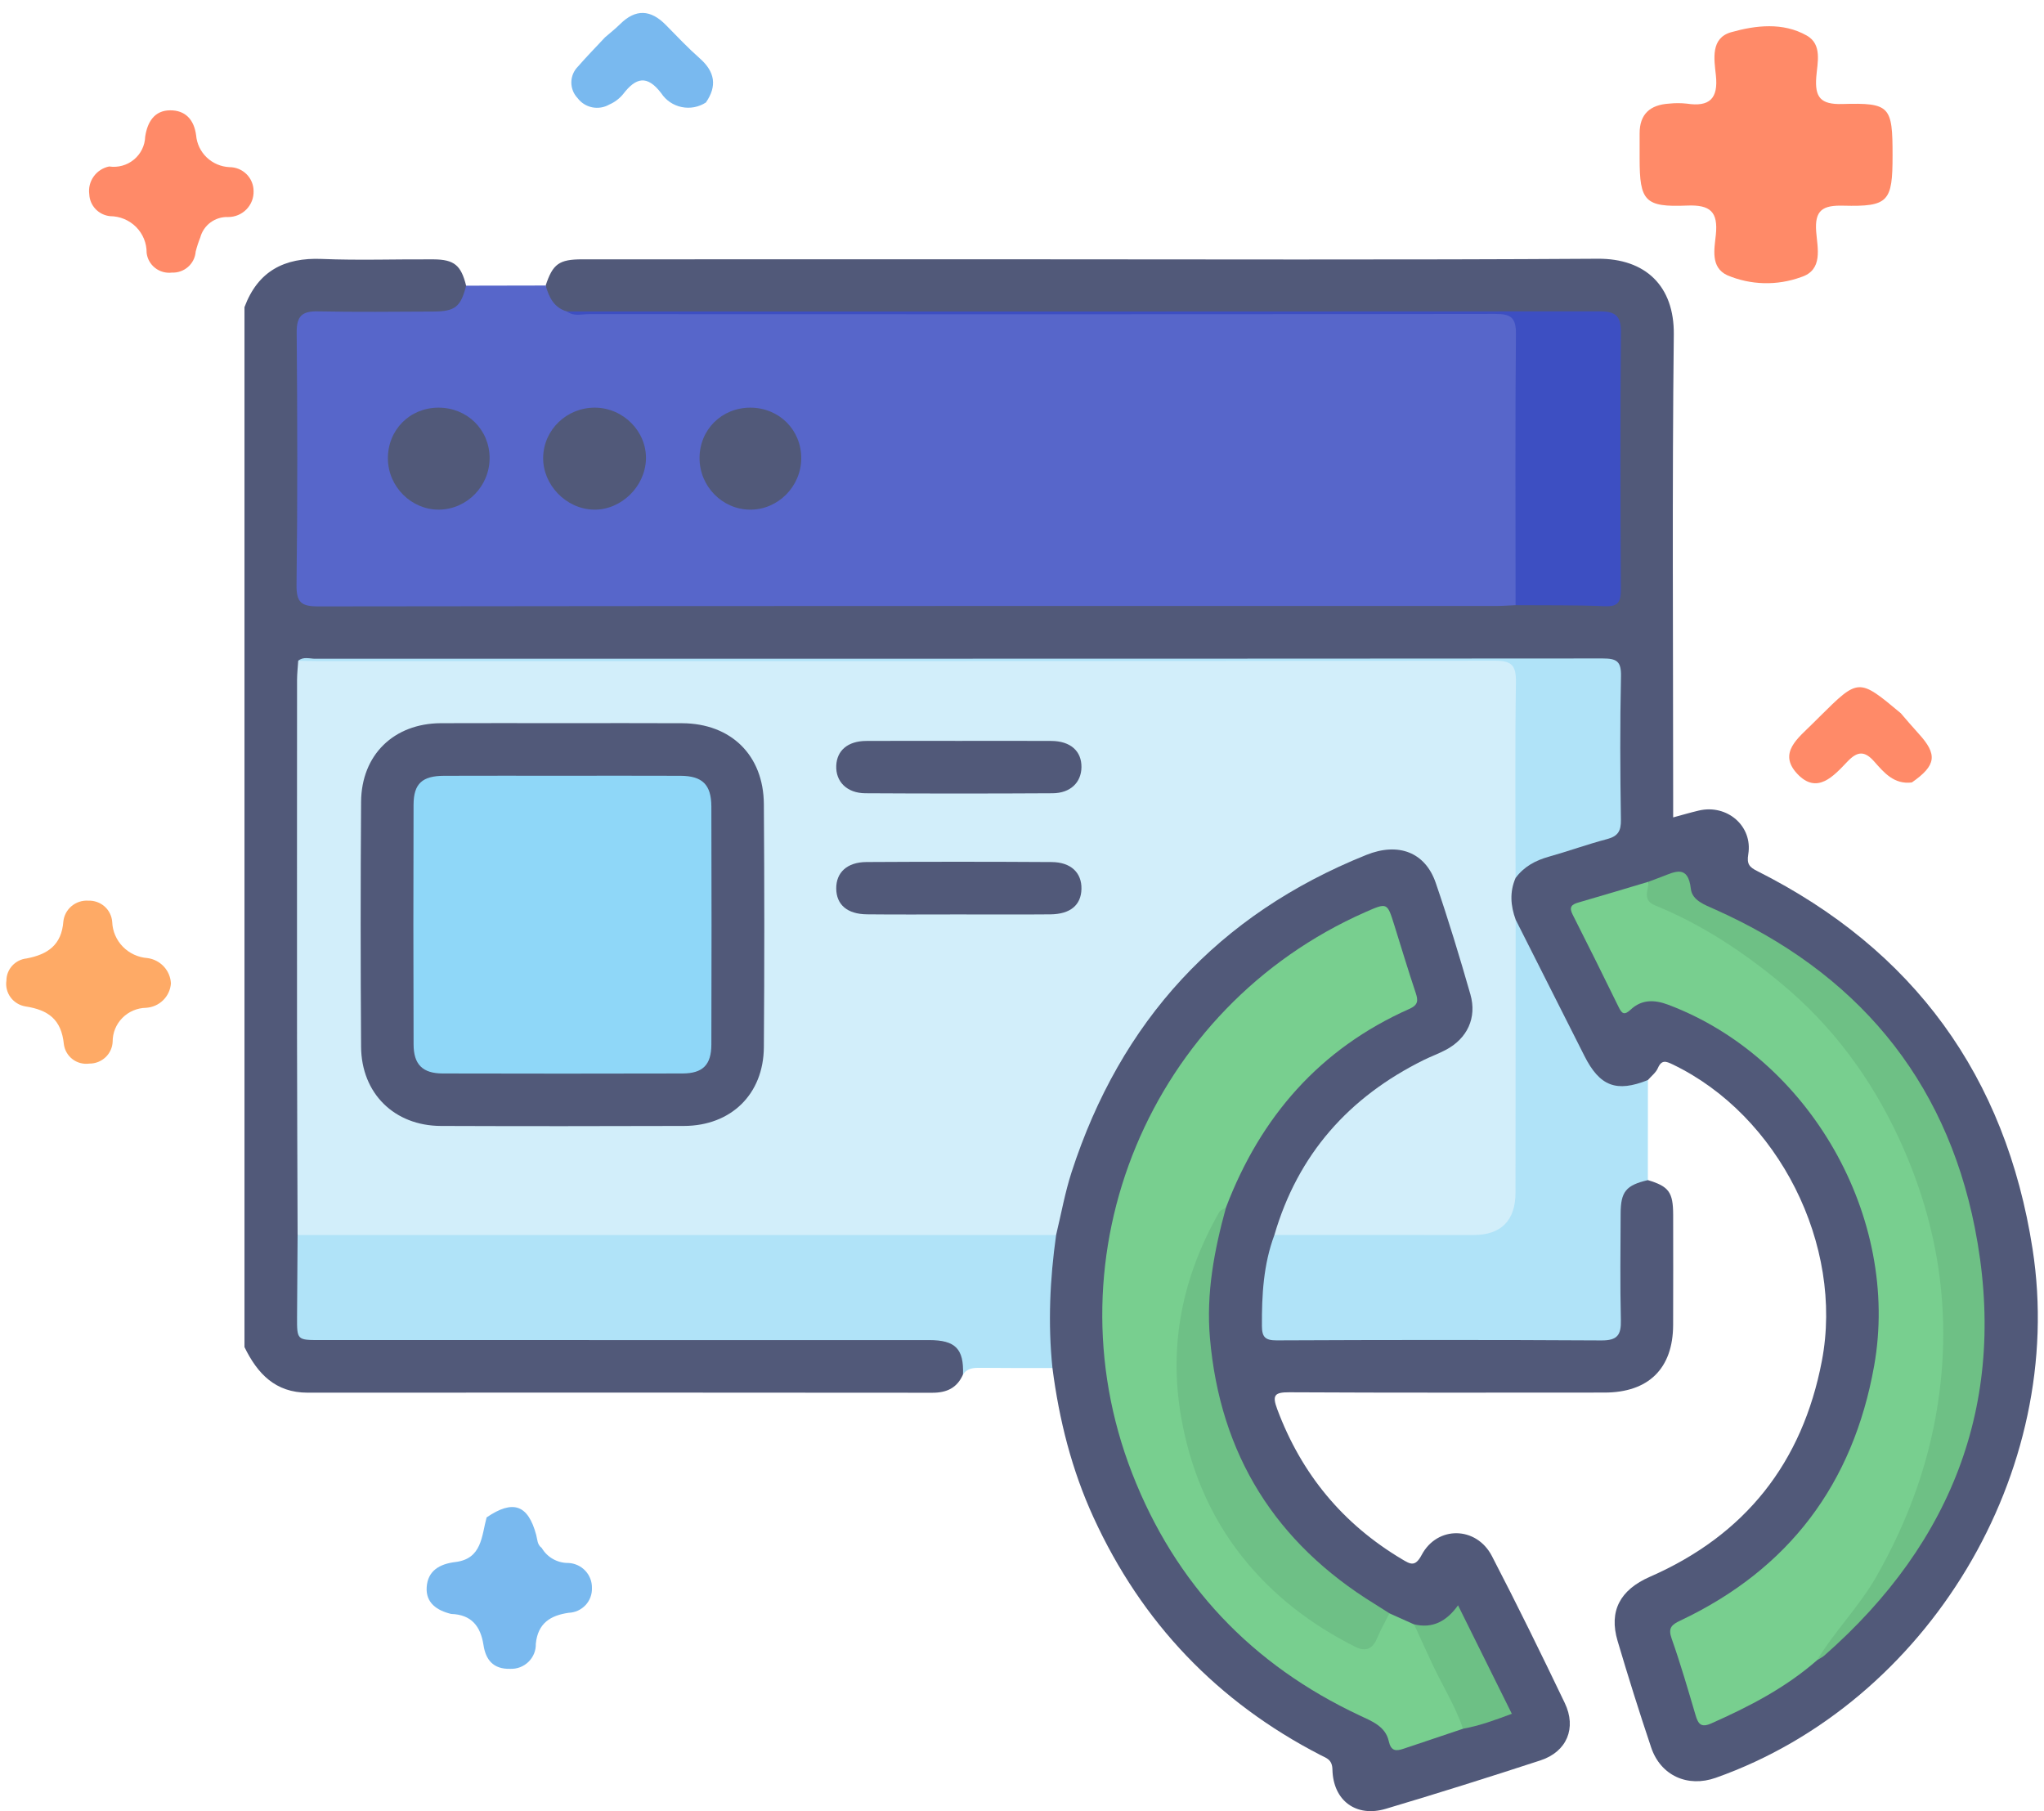 <svg width="79" height="70" viewBox="0 0 79 70" fill="none" xmlns="http://www.w3.org/2000/svg">
<path d="M17.438 62.378C16.887 62.245 16.452 61.95 16.491 61.346C16.531 60.715 16.98 60.446 17.602 60.371C18.63 60.246 18.612 59.365 18.807 58.647C19.828 57.951 20.41 58.152 20.724 59.324C20.772 59.503 20.762 59.701 20.937 59.826C21.042 60.006 21.193 60.154 21.376 60.257C21.558 60.359 21.765 60.411 21.974 60.408C22.222 60.421 22.455 60.529 22.623 60.709C22.792 60.889 22.883 61.127 22.878 61.372C22.883 61.494 22.863 61.615 22.821 61.729C22.779 61.843 22.714 61.948 22.631 62.037C22.547 62.126 22.447 62.198 22.336 62.249C22.224 62.3 22.104 62.328 21.981 62.333C21.269 62.436 20.788 62.739 20.709 63.531C20.713 63.661 20.689 63.79 20.641 63.91C20.592 64.03 20.518 64.139 20.425 64.23C20.332 64.32 20.221 64.391 20.099 64.438C19.977 64.484 19.846 64.505 19.715 64.499C19.062 64.516 18.773 64.147 18.687 63.581C18.575 62.854 18.223 62.403 17.438 62.378Z" fill="#79B9EF"/>
<path d="M73.893 30.241C73.204 30.328 72.817 29.861 72.433 29.427C72.063 29.009 71.785 29.035 71.406 29.431C70.872 29.99 70.23 30.729 69.46 29.903C68.707 29.096 69.507 28.52 70.051 27.974C70.142 27.882 70.235 27.791 70.327 27.7C71.835 26.204 71.835 26.204 73.463 27.564C73.691 27.826 73.914 28.093 74.149 28.349C74.895 29.161 74.839 29.582 73.893 30.241Z" fill="#FF8A68"/>
<path d="M6.606 38.009C6.588 38.255 6.481 38.486 6.304 38.659C6.128 38.832 5.893 38.936 5.645 38.951C5.3 38.957 4.97 39.098 4.729 39.343C4.487 39.588 4.353 39.917 4.354 40.259C4.345 40.489 4.246 40.705 4.078 40.863C3.91 41.021 3.687 41.109 3.455 41.107C3.34 41.123 3.223 41.116 3.111 41.087C2.999 41.058 2.893 41.007 2.801 40.936C2.71 40.866 2.633 40.779 2.576 40.678C2.518 40.578 2.482 40.468 2.468 40.354C2.372 39.408 1.876 39.034 0.981 38.897C0.751 38.858 0.545 38.732 0.408 38.545C0.271 38.358 0.213 38.125 0.248 37.896C0.249 37.684 0.33 37.48 0.473 37.323C0.617 37.166 0.814 37.066 1.027 37.044C1.838 36.89 2.382 36.528 2.449 35.61C2.475 35.379 2.589 35.168 2.768 35.019C2.948 34.87 3.178 34.795 3.411 34.81C3.644 34.801 3.871 34.882 4.044 35.036C4.217 35.191 4.322 35.406 4.337 35.636C4.351 35.994 4.498 36.334 4.749 36.59C5 36.847 5.339 37.003 5.699 37.029C5.942 37.061 6.166 37.177 6.332 37.356C6.498 37.535 6.595 37.766 6.606 38.009Z" fill="#FEAA66"/>
<path d="M23.383 1.444C23.577 1.274 23.782 1.115 23.965 0.934C24.57 0.331 25.152 0.371 25.735 0.965C26.166 1.404 26.59 1.853 27.05 2.259C27.633 2.774 27.723 3.325 27.283 3.961C27.146 4.05 26.993 4.111 26.833 4.142C26.672 4.172 26.507 4.171 26.347 4.138C26.186 4.105 26.034 4.041 25.899 3.95C25.764 3.859 25.648 3.742 25.559 3.606C25.006 2.878 24.572 3 24.081 3.64C23.938 3.815 23.754 3.952 23.546 4.042C23.347 4.156 23.113 4.193 22.888 4.148C22.663 4.102 22.462 3.976 22.325 3.793C22.167 3.628 22.08 3.408 22.082 3.18C22.084 2.952 22.176 2.734 22.338 2.572C22.673 2.186 23.033 1.82 23.383 1.444Z" fill="#79B9EF"/>
<path d="M4.219 6.434C4.388 6.459 4.561 6.449 4.726 6.403C4.891 6.357 5.044 6.277 5.176 6.168C5.307 6.06 5.414 5.925 5.489 5.772C5.564 5.62 5.606 5.453 5.611 5.284C5.696 4.72 5.964 4.266 6.577 4.264C7.159 4.261 7.499 4.616 7.58 5.229C7.607 5.554 7.753 5.858 7.989 6.084C8.226 6.311 8.538 6.444 8.867 6.46C8.99 6.46 9.111 6.484 9.225 6.53C9.338 6.577 9.441 6.645 9.528 6.731C9.614 6.817 9.683 6.919 9.73 7.032C9.777 7.144 9.801 7.265 9.801 7.386C9.805 7.516 9.783 7.646 9.735 7.767C9.688 7.888 9.616 7.999 9.525 8.092C9.434 8.186 9.324 8.26 9.203 8.311C9.082 8.362 8.952 8.388 8.821 8.388C8.577 8.377 8.336 8.451 8.139 8.595C7.943 8.739 7.802 8.946 7.74 9.18C7.669 9.357 7.609 9.539 7.563 9.724C7.546 9.952 7.441 10.164 7.268 10.316C7.096 10.467 6.871 10.546 6.64 10.536C6.526 10.55 6.409 10.54 6.298 10.509C6.187 10.478 6.083 10.425 5.993 10.354C5.902 10.283 5.827 10.195 5.771 10.095C5.715 9.995 5.68 9.885 5.667 9.771C5.669 9.586 5.634 9.403 5.564 9.232C5.494 9.06 5.391 8.905 5.26 8.773C5.129 8.641 4.973 8.537 4.801 8.465C4.629 8.393 4.444 8.356 4.258 8.355C4.043 8.334 3.844 8.237 3.695 8.082C3.547 7.927 3.46 7.724 3.451 7.511C3.417 7.269 3.477 7.022 3.62 6.822C3.762 6.622 3.977 6.483 4.219 6.434Z" fill="#FF8A68"/>
<path d="M73.147 6.008C73.147 7.797 72.993 7.993 71.241 7.949C70.448 7.928 70.131 8.122 70.195 8.955C70.243 9.589 70.475 10.437 69.607 10.711C68.682 11.048 67.662 11.022 66.756 10.637C66.103 10.331 66.261 9.623 66.317 9.072C66.406 8.192 66.11 7.907 65.203 7.945C63.566 8.014 63.372 7.767 63.371 6.129C63.371 5.807 63.374 5.485 63.371 5.163C63.367 4.406 63.78 4.05 64.509 4.005C64.736 3.981 64.964 3.981 65.191 4.005C66.075 4.14 66.416 3.811 66.318 2.908C66.251 2.291 66.106 1.472 66.909 1.245C67.863 0.976 68.913 0.854 69.832 1.375C70.439 1.72 70.24 2.427 70.198 2.979C70.139 3.761 70.364 4.045 71.206 4.02C73.056 3.967 73.147 4.106 73.147 6.008Z" fill="#FF8A68"/>
<path d="M37.219 53.126C36.991 53.643 36.592 53.83 36.033 53.829C27.986 53.821 19.939 53.821 11.892 53.826C10.639 53.827 9.948 53.088 9.449 52.064C9.449 38.666 9.449 25.269 9.449 11.871C9.967 10.482 10.985 9.948 12.439 10.008C13.876 10.068 15.318 10.014 16.757 10.024C17.56 10.03 17.82 10.255 18.016 11.042C18.106 11.695 17.86 12.05 17.202 12.174C16.712 12.266 16.212 12.221 15.717 12.224C14.68 12.23 13.642 12.212 12.605 12.231C11.844 12.245 11.712 12.359 11.707 13.088C11.689 16.2 11.7 19.313 11.698 22.425C11.697 22.935 11.907 23.174 12.422 23.154C12.693 23.143 12.964 23.155 13.234 23.155C28.097 23.155 42.96 23.155 57.824 23.155C58.072 23.155 58.32 23.153 58.567 23.173C59.581 23.133 60.595 23.172 61.609 23.152C62.319 23.138 62.406 23.07 62.409 22.381C62.422 19.293 62.422 16.206 62.409 13.118C62.405 12.345 62.286 12.236 61.48 12.231C60.195 12.223 58.911 12.201 57.627 12.2C45.773 12.19 33.918 12.209 22.064 12.19C21.281 12.009 21.064 11.753 21.089 11.036C21.366 10.201 21.605 10.023 22.508 10.023C27.853 10.02 33.198 10.021 38.544 10.021C46.28 10.021 54.016 10.05 61.752 10C63.592 9.988 64.713 11.048 64.692 12.93C64.625 18.884 64.667 24.838 64.667 30.793C64.667 31.04 64.667 31.287 64.667 31.592C65.023 31.496 65.337 31.403 65.656 31.328C66.75 31.07 67.751 31.925 67.57 33.017C67.507 33.397 67.614 33.514 67.913 33.664C73.966 36.706 77.522 41.6 78.558 48.273C79.895 56.885 74.513 65.811 66.313 68.711C65.226 69.096 64.181 68.625 63.816 67.536C63.358 66.173 62.927 64.8 62.519 63.42C62.178 62.268 62.611 61.448 63.77 60.941C67.452 59.328 69.662 56.539 70.415 52.597C71.27 48.12 68.737 43.101 64.65 41.14C64.395 41.017 64.221 40.947 64.076 41.282C64 41.458 63.823 41.59 63.692 41.742C63.051 42.33 62.123 42.257 61.499 41.563C61.226 41.259 61.035 40.899 60.875 40.527C60.136 38.812 59.237 37.176 58.416 35.501C58.179 34.91 58.198 34.334 58.514 33.775C58.772 33.338 59.194 33.132 59.644 32.965C60.322 32.716 61.015 32.518 61.709 32.321C62.182 32.186 62.422 31.922 62.42 31.405C62.413 29.715 62.413 28.024 62.42 26.334C62.422 25.816 62.196 25.614 61.687 25.618C60.47 25.627 59.253 25.6 58.036 25.6C42.958 25.593 27.88 25.594 12.802 25.6C12.457 25.6 12.069 25.476 11.793 25.819C11.652 26.168 11.702 26.533 11.701 26.891C11.699 33.562 11.699 40.232 11.7 46.902C11.7 47.173 11.707 47.443 11.681 47.713C11.717 48.681 11.685 49.649 11.698 50.617C11.709 51.499 11.771 51.571 12.672 51.573C16.454 51.58 20.237 51.576 24.019 51.576C27.779 51.576 31.539 51.576 35.299 51.576C35.592 51.576 35.885 51.565 36.176 51.595C37.108 51.692 37.453 52.201 37.219 53.126Z" fill="#515979"/>
<path d="M21.089 11.035C21.219 11.487 21.407 11.892 21.91 12.037C22.177 12.11 22.449 12.073 22.718 12.073C34.42 12.075 46.122 12.075 57.824 12.075C58.717 12.075 58.788 12.13 58.791 13.019C58.802 16.175 58.797 19.332 58.793 22.489C58.793 22.804 58.798 23.125 58.577 23.389C58.33 23.399 58.083 23.42 57.835 23.42C42.66 23.421 27.484 23.416 12.309 23.437C11.629 23.438 11.453 23.278 11.461 22.591C11.502 19.345 11.494 16.097 11.467 12.85C11.461 12.219 11.673 12.021 12.286 12.034C13.774 12.064 15.262 12.048 16.75 12.041C17.593 12.037 17.809 11.858 18.016 11.041C19.041 11.039 20.065 11.037 21.089 11.035Z" fill="#5766CA"/>
<path d="M63.689 45.61C64.499 45.853 64.665 46.075 64.667 46.949C64.669 48.37 64.671 49.79 64.666 51.21C64.661 52.892 63.715 53.822 62.01 53.822C57.951 53.823 53.893 53.833 49.835 53.811C49.256 53.807 49.163 53.926 49.366 54.468C50.301 56.969 51.899 58.903 54.193 60.267C54.507 60.453 54.694 60.574 54.946 60.099C55.55 58.959 57.061 58.984 57.661 60.139C58.634 62.014 59.564 63.913 60.477 65.818C60.944 66.79 60.556 67.704 59.541 68.037C57.554 68.686 55.561 69.314 53.558 69.91C52.414 70.25 51.524 69.594 51.498 68.39C51.49 68.004 51.267 67.951 51.046 67.837C47.058 65.783 44.128 62.719 42.261 58.641C41.42 56.806 40.934 54.871 40.677 52.874C40.47 52.618 40.41 52.309 40.395 51.996C40.327 50.611 40.369 49.231 40.638 47.867C41.35 43.511 43.326 39.809 46.507 36.771C48.319 35.041 50.442 33.761 52.785 32.867C54.142 32.349 55.269 32.882 55.728 34.258C56.171 35.583 56.59 36.917 56.977 38.26C57.283 39.321 56.898 40.247 55.888 40.732C54.394 41.45 52.995 42.275 51.855 43.517C50.671 44.806 49.797 46.245 49.364 47.945C49.091 48.861 49.025 49.803 48.994 50.749C48.973 51.409 49.106 51.576 49.752 51.578C53.734 51.591 57.718 51.583 61.7 51.586C62.275 51.587 62.43 51.297 62.429 50.786C62.425 49.481 62.408 48.175 62.437 46.87C62.454 46.129 62.733 45.705 63.263 45.542C63.411 45.497 63.57 45.443 63.689 45.61Z" fill="#515979"/>
<path d="M40.819 47.732C40.578 49.441 40.499 51.154 40.677 52.874C39.76 52.873 38.843 52.876 37.926 52.866C37.651 52.863 37.391 52.863 37.22 53.126C37.256 52.134 36.929 51.795 35.915 51.794C28.07 51.793 20.226 51.794 12.382 51.793C11.481 51.793 11.478 51.793 11.481 50.908C11.485 49.85 11.495 48.791 11.502 47.732C11.758 47.484 12.085 47.516 12.396 47.516C21.573 47.51 30.749 47.51 39.925 47.516C40.236 47.516 40.564 47.481 40.819 47.732Z" fill="#B0E3F8"/>
<path d="M63.689 45.611C62.847 45.807 62.64 46.054 62.637 46.902C62.632 48.274 62.613 49.648 62.646 51.02C62.66 51.588 62.518 51.81 61.899 51.807C57.713 51.782 53.528 51.786 49.342 51.805C48.894 51.807 48.775 51.669 48.773 51.249C48.766 50.051 48.831 48.868 49.255 47.731C49.559 47.465 49.933 47.524 50.287 47.523C52.336 47.516 54.384 47.521 56.433 47.519C57.988 47.517 58.358 47.154 58.36 45.62C58.362 42.604 58.357 39.587 58.364 36.57C58.365 36.219 58.294 35.841 58.58 35.545C59.466 37.3 60.352 39.054 61.237 40.81C61.829 41.985 62.474 42.231 63.692 41.743C63.691 43.032 63.69 44.322 63.689 45.611Z" fill="#B0E3F8"/>
<path d="M58.58 35.544C58.578 39.061 58.577 42.578 58.574 46.096C58.573 47.167 58.02 47.731 56.966 47.732C54.396 47.734 51.825 47.731 49.255 47.731C50.164 44.613 52.135 42.401 55.022 40.971C55.303 40.832 55.601 40.725 55.878 40.578C56.706 40.142 57.091 39.339 56.83 38.431C56.416 36.986 55.979 35.545 55.491 34.123C55.086 32.942 54.052 32.541 52.803 33.044C47.083 35.344 43.309 39.464 41.414 45.311C41.159 46.1 41.014 46.924 40.818 47.732C31.046 47.732 21.274 47.732 11.502 47.732C11.495 45.213 11.482 42.694 11.48 40.175C11.477 35.541 11.479 30.908 11.481 26.274C11.482 26.029 11.511 25.784 11.526 25.539C11.76 25.414 12.013 25.476 12.256 25.476C27.44 25.473 42.623 25.473 57.807 25.473C58.741 25.473 58.788 25.51 58.793 26.463C58.803 28.581 58.793 30.698 58.798 32.816C58.799 33.207 58.722 33.574 58.577 33.932C58.342 34.47 58.383 35.007 58.58 35.544Z" fill="#D2EEFA"/>
<path d="M70.232 64.164C69.017 65.229 67.605 65.96 66.139 66.609C65.743 66.785 65.633 66.628 65.533 66.289C65.24 65.298 64.952 64.303 64.608 63.329C64.462 62.916 64.61 62.792 64.947 62.633C69.139 60.649 71.62 57.353 72.434 52.795C73.459 47.055 69.938 40.888 64.475 38.832C63.944 38.632 63.45 38.623 63.028 39.019C62.77 39.261 62.681 39.17 62.556 38.914C61.972 37.722 61.384 36.533 60.783 35.35C60.637 35.063 60.732 34.959 61.006 34.881C61.911 34.621 62.813 34.347 63.716 34.078C63.815 34.657 64.238 34.895 64.725 35.126C68.496 36.915 71.434 39.62 73.277 43.369C76.01 48.926 75.993 54.522 73.18 60.078C72.411 61.597 71.427 62.955 70.232 64.164Z" fill="#78CF8F"/>
<path d="M58.577 23.389C58.576 19.896 58.558 16.402 58.59 12.908C58.596 12.264 58.389 12.132 57.788 12.133C46.112 12.15 34.436 12.146 22.76 12.141C22.477 12.14 22.173 12.238 21.91 12.038C35.211 12.039 48.512 12.043 61.813 12.033C62.399 12.033 62.654 12.174 62.648 12.829C62.619 16.142 62.626 19.456 62.645 22.77C62.647 23.248 62.56 23.453 62.023 23.43C60.876 23.38 59.726 23.399 58.577 23.389Z" fill="#3D4FC2"/>
<path d="M70.232 64.163C70.915 63.033 71.859 62.093 72.518 60.938C73.787 58.711 74.633 56.359 74.96 53.806C75.401 50.367 74.83 47.09 73.386 43.981C72.32 41.686 70.84 39.67 68.865 38.027C67.367 36.781 65.769 35.727 63.966 34.992C63.459 34.785 63.717 34.404 63.716 34.078C63.884 34.015 64.051 33.953 64.218 33.889C64.738 33.69 65.244 33.408 65.351 34.354C65.402 34.802 65.89 34.972 66.288 35.15C71.699 37.564 75.177 41.641 76.326 47.45C77.627 54.032 75.544 59.559 70.514 63.982C70.431 64.055 70.327 64.103 70.232 64.163Z" fill="#6EC085"/>
<path d="M58.577 33.932C58.576 31.408 58.553 28.884 58.59 26.36C58.599 25.712 58.426 25.535 57.771 25.535C42.604 25.554 27.437 25.55 12.27 25.549C12.022 25.549 11.774 25.543 11.526 25.539C11.723 25.369 11.958 25.46 12.172 25.46C28.761 25.457 45.35 25.462 61.94 25.449C62.489 25.449 62.663 25.56 62.651 26.14C62.61 27.987 62.619 29.836 62.648 31.684C62.655 32.12 62.534 32.319 62.112 32.431C61.352 32.631 60.611 32.901 59.854 33.113C59.338 33.258 58.899 33.498 58.577 33.932Z" fill="#B0E3F8"/>
<path d="M23.011 15.756C24.1 15.77 24.995 16.682 24.966 17.746C24.936 18.813 23.999 19.72 22.947 19.697C21.882 19.675 20.977 18.742 20.993 17.682C21.01 16.603 21.912 15.742 23.011 15.756Z" fill="#515979"/>
<path d="M16.939 15.756C18.049 15.75 18.917 16.598 18.923 17.694C18.929 18.782 18.051 19.684 16.974 19.697C15.904 19.71 15.003 18.816 14.992 17.731C14.982 16.623 15.83 15.761 16.939 15.756Z" fill="#515979"/>
<path d="M27.037 17.707C27.036 16.604 27.897 15.752 29.007 15.756C30.116 15.76 30.973 16.618 30.968 17.718C30.963 18.803 30.068 19.702 28.995 19.698C27.918 19.694 27.038 18.799 27.037 17.707Z" fill="#515979"/>
<path d="M56.545 66.816C55.779 67.073 55.013 67.329 54.248 67.587C53.954 67.686 53.763 67.688 53.674 67.291C53.547 66.722 53.026 66.525 52.554 66.303C48.383 64.349 45.427 61.233 43.758 56.946C40.462 48.479 44.448 38.924 52.77 35.253C53.615 34.881 53.615 34.881 53.882 35.732C54.158 36.612 54.422 37.496 54.715 38.37C54.817 38.675 54.812 38.842 54.47 38.994C51.01 40.532 48.721 43.161 47.385 46.666C46.281 48.59 45.567 50.66 45.647 52.877C45.8 57.082 47.579 60.446 51.179 62.755C51.331 62.853 51.487 62.941 51.642 63.034C52.69 63.659 52.69 63.66 53.344 62.636C53.431 62.5 53.529 62.38 53.701 62.354C54.018 62.496 54.335 62.638 54.652 62.781C54.835 62.853 54.919 63.011 54.996 63.175C55.462 64.17 55.973 65.143 56.453 66.131C56.556 66.343 56.732 66.559 56.545 66.816Z" fill="#78CF8F"/>
<path d="M53.702 62.354C53.541 62.674 53.362 62.986 53.226 63.315C53.051 63.733 52.785 63.85 52.38 63.648C50.688 62.8 49.211 61.672 48.03 60.192C46.757 58.597 45.996 56.759 45.648 54.756C45.16 51.943 45.716 49.316 47.12 46.852C47.168 46.767 47.295 46.727 47.385 46.666C46.93 48.319 46.613 49.985 46.764 51.715C47.155 56.221 49.296 59.634 53.138 61.997C53.327 62.113 53.514 62.235 53.702 62.354Z" fill="#6EC086"/>
<path d="M56.544 66.814C56.23 65.884 55.693 65.058 55.291 64.169C55.081 63.705 54.865 63.242 54.652 62.779C55.376 62.954 55.913 62.656 56.353 62.045C57.059 63.467 57.737 64.835 58.432 66.237C57.794 66.474 57.187 66.701 56.544 66.814Z" fill="#6DC085"/>
<path d="M21.771 27.95C23.304 27.95 24.837 27.943 26.369 27.952C28.251 27.963 29.51 29.187 29.523 31.078C29.545 34.211 29.546 37.344 29.523 40.477C29.509 42.292 28.254 43.511 26.437 43.517C23.304 43.527 20.171 43.529 17.038 43.517C15.242 43.51 13.968 42.26 13.956 40.457C13.934 37.302 13.934 34.146 13.956 30.991C13.969 29.173 15.222 27.961 17.038 27.951C18.616 27.943 20.194 27.95 21.771 27.95Z" fill="#515979"/>
<path d="M37.055 28.635C38.249 28.635 39.443 28.629 40.637 28.637C41.374 28.642 41.805 29.028 41.798 29.65C41.791 30.243 41.371 30.655 40.68 30.659C38.269 30.673 35.858 30.673 33.447 30.659C32.732 30.655 32.294 30.208 32.321 29.591C32.346 29.004 32.77 28.642 33.473 28.637C34.667 28.629 35.861 28.635 37.055 28.635Z" fill="#515979"/>
<path d="M37.019 35.342C35.848 35.342 34.677 35.351 33.506 35.338C32.743 35.33 32.326 34.965 32.32 34.342C32.315 33.724 32.737 33.322 33.486 33.317C35.873 33.303 38.26 33.303 40.647 33.318C41.392 33.322 41.811 33.733 41.798 34.355C41.785 34.978 41.371 35.331 40.6 35.339C39.407 35.35 38.213 35.342 37.019 35.342Z" fill="#515979"/>
<path d="M21.697 29.982C23.23 29.982 24.764 29.977 26.298 29.984C27.143 29.988 27.491 30.322 27.494 31.172C27.503 34.239 27.503 37.306 27.494 40.374C27.491 41.158 27.161 41.487 26.378 41.489C23.288 41.497 20.198 41.497 17.108 41.489C16.337 41.487 15.987 41.144 15.985 40.369C15.974 37.279 15.974 34.189 15.984 31.099C15.987 30.287 16.32 29.987 17.163 29.984C18.674 29.978 20.186 29.982 21.697 29.982Z" fill="#8FD7F8"/>
</svg>
